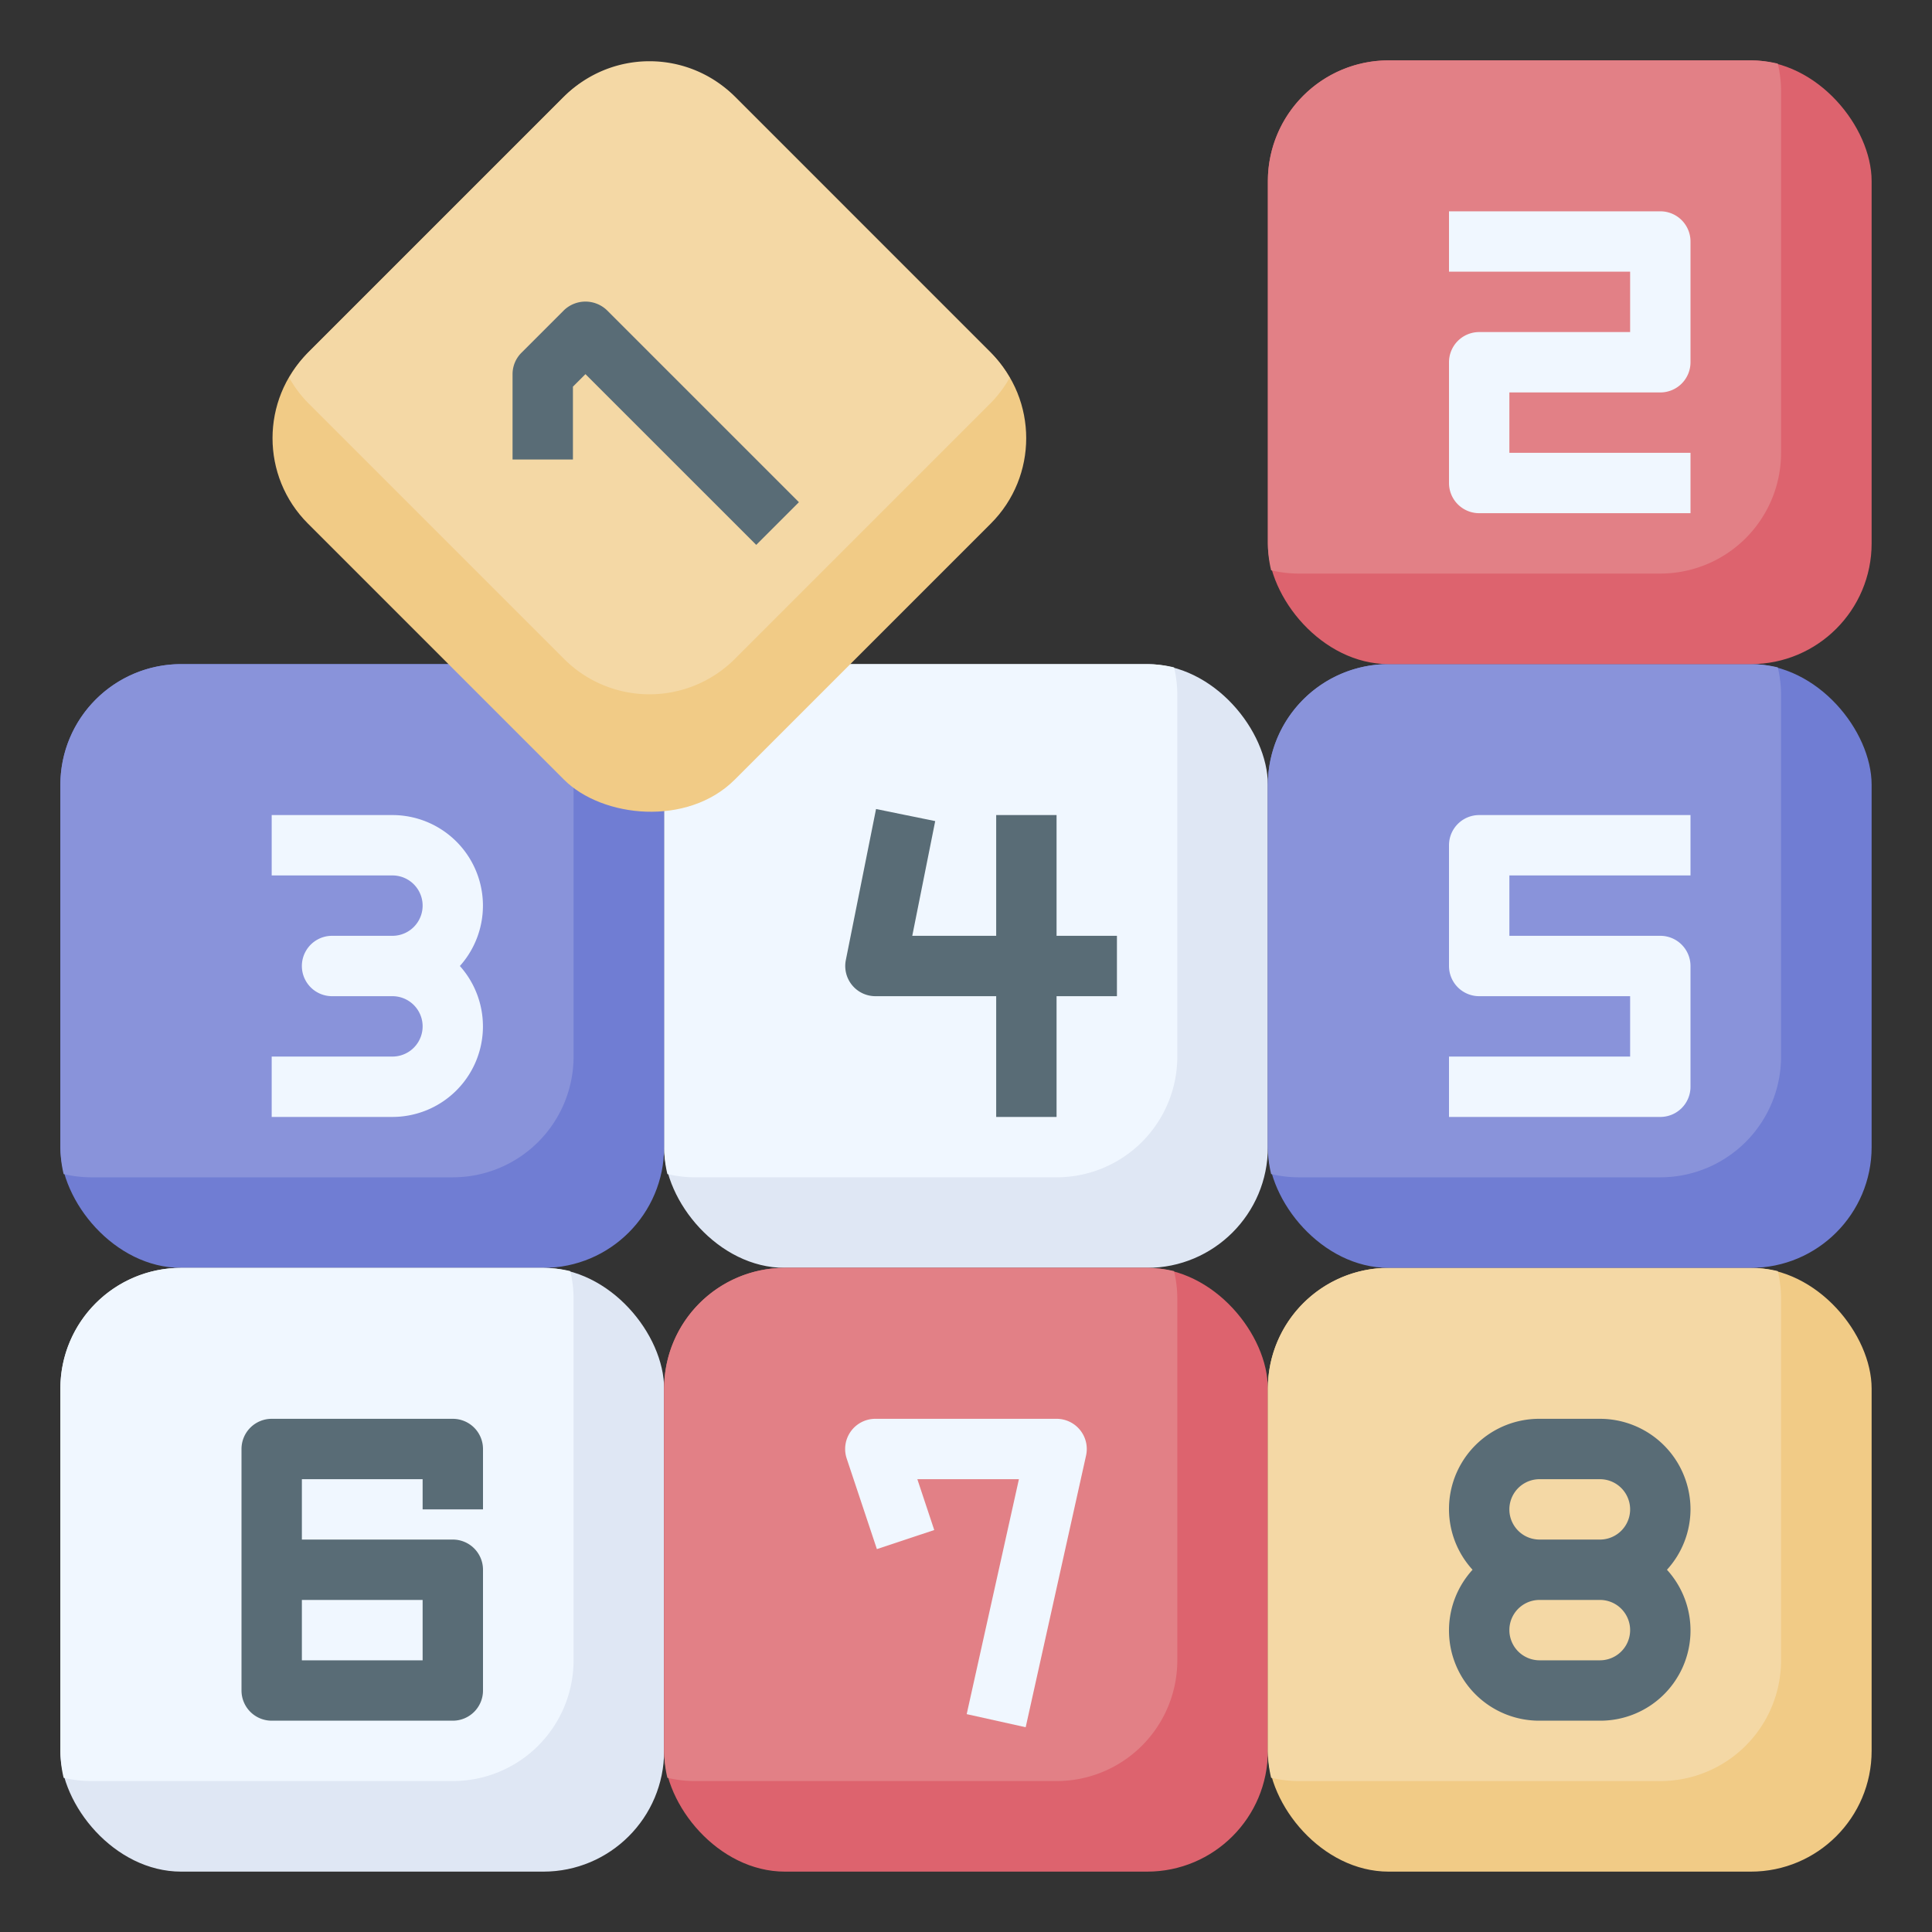 <svg id="Layer_3" height="512" viewBox="0 0 64 64" width="512" xmlns="http://www.w3.org/2000/svg" data-name="Layer 3"><rect x="0" y="0" width="64" height="64" fill="#333333" stroke="none"/><rect fill="#dfe7f4" height="20" rx="4" width="20" x="22" y="22"/><path d="m26 22a4 4 0 0 0 -4 4v12a3.974 3.974 0 0 0 .108.892 3.974 3.974 0 0 0 .892.108h12a4 4 0 0 0 4-4v-12a3.974 3.974 0 0 0 -.108-.892 3.974 3.974 0 0 0 -.892-.108z" fill="#f0f7ff"/><rect fill="#707dd3" height="20" rx="4" width="20" x="2" y="22"/><path d="m6 22a4 4 0 0 0 -4 4v12a3.974 3.974 0 0 0 .108.892 3.974 3.974 0 0 0 .892.108h12a4 4 0 0 0 4-4v-12a3.974 3.974 0 0 0 -.108-.892 3.974 3.974 0 0 0 -.892-.108z" fill="#8993da"/><rect fill="#dfe7f4" height="20" rx="4" width="20" x="2" y="42"/><path d="m6 42a4 4 0 0 0 -4 4v12a3.974 3.974 0 0 0 .108.892 3.974 3.974 0 0 0 .892.108h12a4 4 0 0 0 4-4v-12a3.974 3.974 0 0 0 -.108-.892 3.974 3.974 0 0 0 -.892-.108z" fill="#f0f7ff"/><rect fill="#dd636e" height="20" rx="4" width="20" x="22" y="42"/><path d="m26 42a4 4 0 0 0 -4 4v12a3.974 3.974 0 0 0 .108.892 3.974 3.974 0 0 0 .892.108h12a4 4 0 0 0 4-4v-12a3.974 3.974 0 0 0 -.108-.892 3.974 3.974 0 0 0 -.892-.108z" fill="#e28086"/><rect fill="#f1cb86" height="20" rx="4" width="20" x="42" y="42"/><path d="m46 42a4 4 0 0 0 -4 4v12a3.974 3.974 0 0 0 .108.892 3.974 3.974 0 0 0 .892.108h12a4 4 0 0 0 4-4v-12a3.974 3.974 0 0 0 -.108-.892 3.974 3.974 0 0 0 -.892-.108z" fill="#f4d8a5"/><rect fill="#707dd3" height="20" rx="4" width="20" x="42" y="22"/><path d="m46 22a4 4 0 0 0 -4 4v12a3.974 3.974 0 0 0 .108.892 3.974 3.974 0 0 0 .892.108h12a4 4 0 0 0 4-4v-12a3.974 3.974 0 0 0 -.108-.892 3.974 3.974 0 0 0 -.892-.108z" fill="#8993da"/><rect fill="#dd636e" height="20" rx="4" width="20" x="42" y="2"/><path d="m46 2a4 4 0 0 0 -4 4v12a3.974 3.974 0 0 0 .108.892 3.974 3.974 0 0 0 .892.108h12a4 4 0 0 0 4-4v-12a3.974 3.974 0 0 0 -.108-.892 3.974 3.974 0 0 0 -.892-.108z" fill="#e28086"/><rect fill="#f1cb86" height="20" rx="4" transform="matrix(.707 -.707 .707 .707 -3.962 19.464)" width="20" x="11.515" y="4.515"/><path d="m24.343 3.2a4 4 0 0 0 -5.657 0l-8.486 8.486a3.94 3.94 0 0 0 -.618.829 3.934 3.934 0 0 0 .618.828l8.485 8.485a4 4 0 0 0 5.657 0l8.485-8.485a3.974 3.974 0 0 0 .619-.828 3.979 3.979 0 0 0 -.619-.829z" fill="#f4d8a5"/><g fill="#596c76"><path d="m25.051 18.05-5.657-5.656-.415.414v2.414h-2v-2.828a1 1 0 0 1 .293-.707l1.415-1.415a1.029 1.029 0 0 1 1.414 0l6.364 6.364z"/><path d="m56 17h-7a1 1 0 0 1 -1-1v-4a1 1 0 0 1 1-1h5v-2h-6v-2h7a1 1 0 0 1 1 1v4a1 1 0 0 1 -1 1h-5v2h6z" fill="#f0f7ff"/><path d="m55 37h-7v-2h6v-2h-5a1 1 0 0 1 -1-1v-4a1 1 0 0 1 1-1h7v2h-6v2h5a1 1 0 0 1 1 1v4a1 1 0 0 1 -1 1z" fill="#f0f7ff"/><path d="m15 57h-6a1 1 0 0 1 -1-1v-8a1 1 0 0 1 1-1h6a1 1 0 0 1 1 1v2h-2v-1h-4v2h5a1 1 0 0 1 1 1v4a1 1 0 0 1 -1 1zm-5-2h4v-2h-4z"/><path d="m13 37h-4v-2h4a1 1 0 0 0 0-2h-2a1 1 0 0 1 0-2h2a1 1 0 0 0 0-2h-4v-2h4a3 3 0 0 1 2.234 5 3 3 0 0 1 -2.234 5z" fill="#f0f7ff"/><path d="m37 31h-2v-4h-2v4h-2.78l.76-3.8-1.96-.4-1 5a1 1 0 0 0 .98 1.2h4v4h2v-4h2z"/><path d="m33.977 57.217-1.954-.434 1.73-7.783h-3.365l.56 1.684-1.9.632-1-3a1 1 0 0 1 .952-1.316h6a1 1 0 0 1 .977 1.217z" fill="#f0f7ff"/><path d="m56 50a3 3 0 0 0 -3-3h-2a2.987 2.987 0 0 0 -2.22 5 2.987 2.987 0 0 0 2.22 5h2a2.987 2.987 0 0 0 2.22-5 2.981 2.981 0 0 0 .78-2zm-5-1h2a1 1 0 0 1 0 2h-2a1 1 0 0 1 0-2zm2 6h-2a1 1 0 0 1 0-2h2a1 1 0 0 1 0 2z"/></g></svg>
